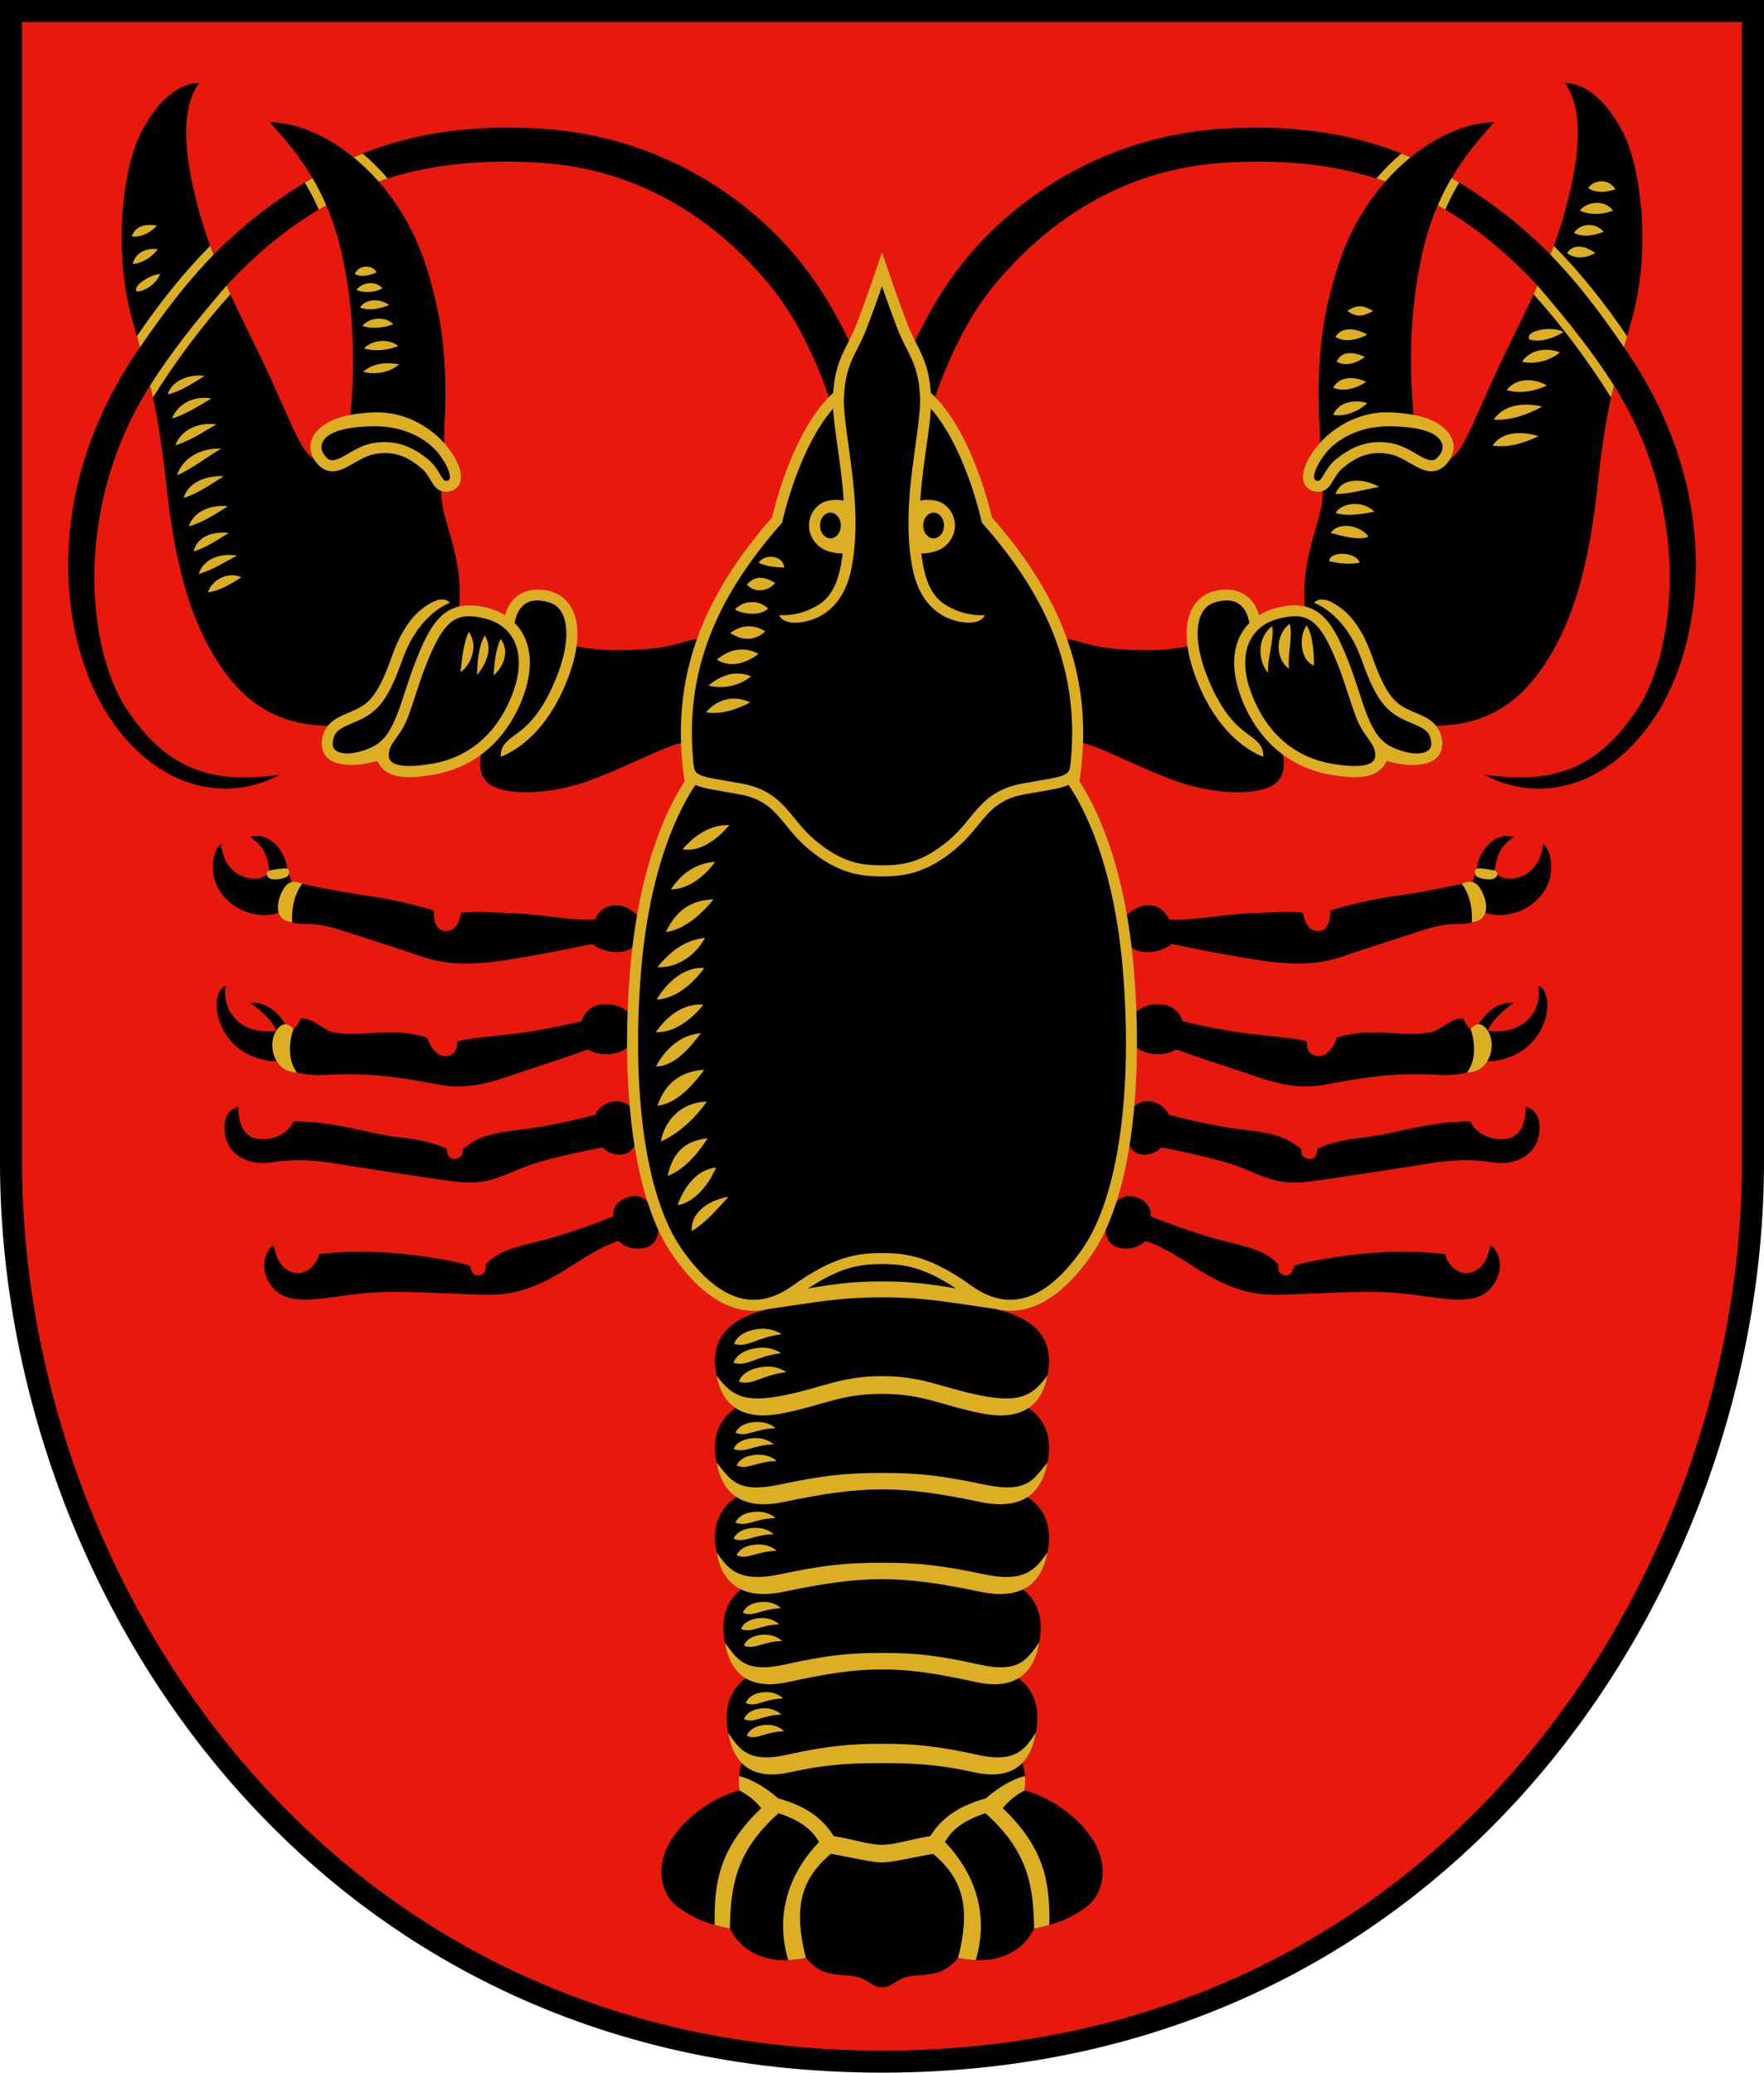 <?xml version="1.0" encoding="UTF-8" standalone="no"?>
<svg
   xmlns:dc="http://purl.org/dc/elements/1.1/"
   xmlns:cc="http://creativecommons.org/ns#"
   xmlns:rdf="http://www.w3.org/1999/02/22-rdf-syntax-ns#"
   xmlns:svg="http://www.w3.org/2000/svg"
   xmlns="http://www.w3.org/2000/svg"
   xmlns:sodipodi="http://sodipodi.sourceforge.net/DTD/sodipodi-0.dtd"
   xmlns:inkscape="http://www.inkscape.org/namespaces/inkscape"
   width="400"
   height="470"
   viewBox="0 0 105.833 124.354"
   version="1.1"
   id="svg847"
   sodipodi:docname="Auce.svg"
   inkscape:version="1.0.2 (e86c870879, 2021-01-15, custom)">
  <defs
     id="defs841" />
  <sodipodi:namedview
     id="base"
     pagecolor="#ffffff"
     bordercolor="#666666"
     borderopacity="1.0"
     inkscape:pageopacity="0.0"
     inkscape:pageshadow="2"
     inkscape:zoom="0.98994949"
     inkscape:cx="245.80556"
     inkscape:cy="200.02366"
     inkscape:document-units="px"
     inkscape:current-layer="layer1"
     inkscape:document-rotation="0"
     showgrid="false"
     inkscape:snap-smooth-nodes="true"
     inkscape:showpageshadow="false"
     borderlayer="true"
     units="px"
     inkscape:window-width="1920"
     inkscape:window-height="1017"
     inkscape:window-x="-8"
     inkscape:window-y="-4"
     inkscape:window-maximized="1"
     inkscape:snap-global="true"
     showguides="false"
     inkscape:object-paths="false" />
  <g
     inkscape:label="Layer 1"
     inkscape:groupmode="layer"
     id="layer1"
     transform="translate(-38.895,-43.023)">
    <path
       style="font-variation-settings:normal;vector-effect:none;fill:#e6190c;fill-opacity:1;stroke:#000000;stroke-width:1.323;stroke-linecap:butt;stroke-linejoin:miter;stroke-miterlimit:4;stroke-dasharray:none;stroke-dashoffset:0;stroke-opacity:1;stop-color:#000000"
       d="m 39.556,43.685 v 69.065 c 0,25.165 18.259,53.966 52.255,53.966 33.996,0 52.255,-28.801 52.255,-53.966 V 43.685 Z"
       id="path844"
       sodipodi:nodetypes="cszscc" />
    <path
       style="font-variation-settings:normal;opacity:1;vector-effect:none;fill:#000000;fill-opacity:1;stroke:none;stroke-width:0.265;stroke-linecap:butt;stroke-linejoin:miter;stroke-miterlimit:4;stroke-dasharray:none;stroke-dashoffset:0;stroke-opacity:1;stop-color:#000000;stop-opacity:1"
       d="m 59.049,86.551 c -0.462,0.459 -0.9,1.321 -0.012,1.823 0.889,0.502 1.881,0.037 2.88,-0.565 -0.354,1.63 1.238,1.676 3.047,1.347 0.948,-0.172 2.051,-0.676 2.945,-1.406 -0.11,0.369 -0.541,1.585 0.31,2.287 0.852,0.702 3.63,0.772 6.364,-0.301 2.734,-1.073 4.234,-1.998 5.512,-2.205 -0.301,-3.408 1.037,-6.139 1.037,-6.139 -0.872,-0.145 -1.451,0.417 -3.417,0.568 -1.966,0.152 -3.178,0.078 -4.579,-0.222 0.212,-1.605 -0.279,-2.713 -1.441,-2.953 -1.714,-0.355 -2.197,0.913 -2.289,1.78 -0.385,-0.376 -0.795,-0.619 -1.397,-0.765 -0.638,-0.154 -1.153,-0.171 -1.59,-0.048 0.123,-1.359 0.076,-2.385 -0.371,-4.098 -0.447,-1.713 -0.738,-2.151 -0.664,-3.525 0.365,0.165 0.784,-0.049 0.826,-0.407 0.043,-0.358 -0.182,-0.952 -0.699,-1.631 0.063,-2.728 0.528,-6.461 -1.168,-11.435 -1.696,-4.974 -5.848,-8.209 -9.255,-8.31 1.335,1.557 3.418,3.721 4.351,8.06 0.933,4.338 0.61,8.132 0.455,9.84 -1.776,0.405 -2.519,1.396 -1.749,2.346 -0.991,0.297 -1.74,-2.185 -3.34,-5.573 -1.6,-3.388 -3.115,-5.994 -4.112,-9.859 -0.997,-3.865 -0.709,-5.953 0.142,-7.158 -0.999,0 -2.305,0.74 -3.44,2.89 -1.135,2.15 -1.71,7.033 -0.629,11.074 1.09,4.075 1.533,4.887 2.131,10.35 0.599,5.463 1.79,9.006 3.91,11.576 2.12,2.57 4.813,2.724 6.239,2.659 z"
       id="path1607"
       sodipodi:nodetypes="czcsczzcczcsczczccczczcczzczszzc" />
    <path
       id="path1641"
       style="color:#000000;font-style:normal;font-variant:normal;font-weight:normal;font-stretch:normal;font-size:medium;line-height:normal;font-family:sans-serif;font-variant-ligatures:normal;font-variant-position:normal;font-variant-caps:normal;font-variant-numeric:normal;font-variant-alternates:normal;font-variant-east-asian:normal;font-feature-settings:normal;font-variation-settings:normal;text-indent:0;text-align:start;text-decoration:none;text-decoration-line:none;text-decoration-style:solid;text-decoration-color:#000000;letter-spacing:normal;word-spacing:normal;text-transform:none;writing-mode:lr-tb;direction:ltr;text-orientation:mixed;dominant-baseline:auto;baseline-shift:baseline;text-anchor:start;white-space:normal;shape-padding:0;shape-margin:0;inline-size:0;clip-rule:nonzero;display:inline;overflow:visible;visibility:visible;opacity:1;isolation:auto;mix-blend-mode:normal;color-interpolation:sRGB;color-interpolation-filters:linearRGB;solid-color:#000000;solid-opacity:1;vector-effect:none;fill:#dcae23;fill-opacity:1;fill-rule:nonzero;stroke:none;stroke-width:1;stroke-linecap:butt;stroke-linejoin:miter;stroke-miterlimit:4;stroke-dasharray:none;stroke-dashoffset:0;stroke-opacity:1;color-rendering:auto;image-rendering:auto;shape-rendering:auto;text-rendering:auto;enable-background:accumulate;stop-color:#000000;stop-opacity:1"
       d="m 61.298,67.765 c -1.989,0.094 -2.854,0.555 -3.358,1.09 -0.252,0.267 -0.412,0.594 -0.424,0.942 -0.012,0.347 0.124,0.694 0.375,1.004 0.256,0.316 0.585,0.489 0.91,0.5 0.325,0.011 0.616,-0.11 0.893,-0.252 0.555,-0.284 1.1,-0.677 1.672,-0.783 1.235,-0.23 2.051,0.219 2.783,0.822 0.327,0.269 0.48,0.578 0.662,0.873 0.091,0.147 0.189,0.299 0.356,0.418 0.166,0.119 0.402,0.175 0.635,0.141 0.236,-0.035 0.46,-0.155 0.594,-0.348 0.134,-0.193 0.171,-0.43 0.149,-0.668 -0.044,-0.476 -0.305,-1.009 -0.766,-1.613 -0.836,-1.098 -2.491,-2.219 -4.479,-2.125 z m 3.954,2.525 c 0.415,0.545 0.609,1.013 0.633,1.275 0.012,0.131 -0.014,0.198 -0.035,0.229 -0.021,0.031 -0.045,0.055 -0.145,0.07 -0.103,0.015 -0.114,0.004 -0.152,-0.024 -0.038,-0.027 -0.102,-0.103 -0.179,-0.228 -0.155,-0.251 -0.364,-0.672 -0.805,-1.035 -0.803,-0.662 -1.875,-1.232 -3.324,-0.963 -0.771,0.143 -1.376,0.603 -1.852,0.845 -0.238,0.121 -0.434,0.182 -0.571,0.178 -0.137,-0.005 -0.248,-0.043 -0.418,-0.254 -0.175,-0.216 -0.232,-0.401 -0.226,-0.566 0.006,-0.165 0.074,-0.33 0.242,-0.508 0.335,-0.355 1.178,-0.701 2.963,-0.711 1.785,-0.009 3.173,0.777 3.869,1.691 z m -2.717,19.242 c 0.689,0.207 1.564,0.115 2.488,-0.053 1.901,-0.346 4.005,-1.58 5.158,-4.398 0.579,-1.415 0.646,-2.67 0.258,-3.658 -0.154,-0.392 -0.382,-0.734 -0.669,-1.024 0.061,-0.342 0.19,-0.709 0.419,-0.96 0.274,-0.301 0.667,-0.492 1.441,-0.332 0.693,0.143 1.067,0.579 1.201,1.373 0.135,0.794 -0.038,1.937 -0.59,3.281 -1.089,2.656 -2.231,3.154 -2.739,3.575 -0.508,0.421 -0.562,0.707 -0.564,1.095 1.03,-0.412 2.736,-1.548 3.915,-4.42 0.582,-1.419 0.798,-2.658 0.631,-3.641 -0.167,-0.982 -0.783,-1.717 -1.721,-1.91 -0.235,-0.049 -0.455,-0.068 -0.66,-0.064 -0.614,0.015 -1.09,0.251 -1.405,0.597 -0.257,0.283 -0.412,0.616 -0.505,0.942 -0.327,-0.204 -0.697,-0.36 -1.104,-0.458 -1.082,-0.261 -1.941,-0.144 -2.601,0.405 -0.66,0.548 -1.108,1.446 -1.61,2.701 -0.506,1.264 -0.811,2.441 -1.18,3.365 -0.368,0.925 -0.778,1.566 -1.48,1.897 -0.76,0.358 -1.441,0.441 -1.852,0.346 -0.205,-0.048 -0.337,-0.131 -0.412,-0.228 -0.076,-0.098 -0.115,-0.221 -0.09,-0.422 0.056,-0.457 0.213,-0.629 0.51,-0.814 0.297,-0.186 0.751,-0.333 1.259,-0.588 0.521,-0.261 0.953,-0.623 1.329,-1.182 0.376,-0.559 0.705,-1.309 1.091,-2.397 0.74,-2.084 2.049,-3.075 2.842,-3.372 -0.331,-0.334 -0.806,-0.198 -1.224,0.054 -0.418,0.253 -1.452,0.877 -2.24,3.097 -0.378,1.065 -0.696,1.77 -1.018,2.248 -0.322,0.479 -0.635,0.738 -1.076,0.959 -0.453,0.227 -0.908,0.367 -1.313,0.619 -0.404,0.253 -0.742,0.67 -0.819,1.295 -0.042,0.339 0.036,0.663 0.225,0.906 0.189,0.243 0.47,0.395 0.785,0.469 0.63,0.147 1.352,0.112 2.309,-0.156 0.278,0.552 0.665,0.75 1.01,0.853 z m 0.777,-3.34 c 0.393,-0.985 0.693,-2.148 1.18,-3.365 0.49,-1.226 0.928,-2.029 1.42,-2.438 0.246,-0.204 0.507,-0.329 0.83,-0.375 0.081,-0.011 0.165,-0.018 0.254,-0.02 0.266,-0.004 0.573,0.037 0.938,0.125 0.943,0.228 1.582,0.759 1.89,1.545 0.308,0.786 0.28,1.861 -0.254,3.166 -1.073,2.623 -2.946,3.686 -4.664,3.998 -0.885,0.161 -1.71,0.212 -2.181,0.07 -0.236,-0.071 -0.37,-0.17 -0.448,-0.309 -0.078,-0.139 -0.123,-0.489 0.139,-0.918 0.262,-0.429 0.627,-0.804 0.896,-1.48 z"
       sodipodi:nodetypes="zssssssssssssszssssssssssssszsssscssssczcsssscssssssssssssczsssssssscssssssssssszsss" />
    <path
       style="font-variation-settings:normal;opacity:1;vector-effect:none;fill:#000000;fill-opacity:1;stroke:none;stroke-width:0.265;stroke-linecap:butt;stroke-linejoin:miter;stroke-miterlimit:4;stroke-dasharray:none;stroke-dashoffset:0;stroke-opacity:1;stop-color:#000000;stop-opacity:1"
       d="m 124.574,86.551 c 0.462,0.459 0.9,1.321 0.012,1.823 -0.889,0.502 -1.881,0.037 -2.88,-0.565 0.354,1.63 -1.238,1.676 -3.047,1.347 -0.948,-0.172 -2.051,-0.676 -2.945,-1.406 0.11,0.369 0.541,1.585 -0.311,2.287 -0.852,0.702 -3.63,0.772 -6.364,-0.301 -2.734,-1.073 -4.234,-1.998 -5.512,-2.205 0.301,-3.408 -1.037,-6.139 -1.037,-6.139 0.872,-0.145 1.451,0.417 3.417,0.568 1.966,0.152 3.178,0.078 4.579,-0.222 -0.212,-1.605 0.279,-2.713 1.441,-2.953 1.714,-0.355 2.197,0.913 2.289,1.78 0.385,-0.376 0.795,-0.619 1.397,-0.765 0.638,-0.154 1.153,-0.171 1.59,-0.048 -0.123,-1.359 -0.076,-2.385 0.371,-4.098 0.447,-1.713 0.738,-2.151 0.664,-3.525 -0.365,0.165 -0.784,-0.049 -0.826,-0.407 -0.043,-0.358 0.182,-0.952 0.699,-1.631 -0.063,-2.728 -0.528,-6.461 1.168,-11.435 1.696,-4.974 5.848,-8.209 9.255,-8.31 -1.335,1.557 -3.418,3.721 -4.351,8.06 -0.933,4.338 -0.61,8.132 -0.455,9.84 1.776,0.405 2.519,1.396 1.749,2.346 0.992,0.297 1.74,-2.185 3.34,-5.573 1.6,-3.388 3.115,-5.994 4.112,-9.859 0.997,-3.865 0.709,-5.953 -0.142,-7.158 0.999,0 2.305,0.74 3.44,2.89 1.135,2.15 1.71,7.033 0.629,11.074 -1.09,4.075 -1.533,4.887 -2.131,10.35 -0.599,5.463 -1.79,9.006 -3.91,11.576 -2.12,2.57 -4.813,2.724 -6.239,2.659 z"
       id="path1656"
       sodipodi:nodetypes="czcsczzcczcsczczccczczcczzczszzc" />
    <path
       id="path1658"
       style="color:#000000;font-style:normal;font-variant:normal;font-weight:normal;font-stretch:normal;font-size:medium;line-height:normal;font-family:sans-serif;font-variant-ligatures:normal;font-variant-position:normal;font-variant-caps:normal;font-variant-numeric:normal;font-variant-alternates:normal;font-variant-east-asian:normal;font-feature-settings:normal;font-variation-settings:normal;text-indent:0;text-align:start;text-decoration:none;text-decoration-line:none;text-decoration-style:solid;text-decoration-color:#000000;letter-spacing:normal;word-spacing:normal;text-transform:none;writing-mode:lr-tb;direction:ltr;text-orientation:mixed;dominant-baseline:auto;baseline-shift:baseline;text-anchor:start;white-space:normal;shape-padding:0;shape-margin:0;inline-size:0;clip-rule:nonzero;display:inline;overflow:visible;visibility:visible;opacity:1;isolation:auto;mix-blend-mode:normal;color-interpolation:sRGB;color-interpolation-filters:linearRGB;solid-color:#000000;solid-opacity:1;vector-effect:none;fill:#dcae23;fill-opacity:1;fill-rule:nonzero;stroke:none;stroke-width:1;stroke-linecap:butt;stroke-linejoin:miter;stroke-miterlimit:4;stroke-dasharray:none;stroke-dashoffset:0;stroke-opacity:1;color-rendering:auto;image-rendering:auto;shape-rendering:auto;text-rendering:auto;enable-background:accumulate;stop-color:#000000;stop-opacity:1"
       d="m 122.325,67.765 c 1.989,0.094 2.854,0.555 3.358,1.09 0.252,0.267 0.412,0.594 0.424,0.942 0.012,0.347 -0.124,0.694 -0.375,1.004 -0.256,0.316 -0.585,0.489 -0.91,0.5 -0.325,0.011 -0.616,-0.11 -0.893,-0.252 -0.555,-0.284 -1.1,-0.677 -1.672,-0.783 -1.235,-0.23 -2.051,0.219 -2.783,0.822 -0.327,0.269 -0.48,0.578 -0.662,0.873 -0.091,0.147 -0.189,0.299 -0.356,0.418 -0.166,0.119 -0.402,0.175 -0.635,0.141 -0.236,-0.035 -0.46,-0.155 -0.594,-0.348 -0.134,-0.193 -0.171,-0.43 -0.149,-0.668 0.044,-0.476 0.305,-1.009 0.766,-1.613 0.836,-1.098 2.491,-2.219 4.479,-2.125 z M 118.371,70.291 c -0.415,0.545 -0.609,1.013 -0.633,1.275 -0.012,0.131 0.014,0.198 0.035,0.229 0.021,0.031 0.045,0.055 0.145,0.07 0.103,0.015 0.114,0.004 0.152,-0.024 0.038,-0.027 0.102,-0.103 0.179,-0.228 0.155,-0.251 0.364,-0.672 0.805,-1.035 0.803,-0.662 1.875,-1.232 3.324,-0.963 0.771,0.143 1.376,0.603 1.852,0.845 0.238,0.121 0.434,0.182 0.571,0.178 0.137,-0.005 0.248,-0.043 0.418,-0.254 0.175,-0.216 0.232,-0.401 0.226,-0.566 -0.006,-0.165 -0.074,-0.33 -0.242,-0.508 -0.335,-0.355 -1.178,-0.701 -2.963,-0.711 -1.785,-0.009 -3.173,0.777 -3.869,1.691 z m 2.717,19.242 c -0.689,0.207 -1.564,0.115 -2.488,-0.053 -1.901,-0.346 -4.005,-1.58 -5.158,-4.398 -0.579,-1.415 -0.646,-2.67 -0.258,-3.658 0.154,-0.392 0.382,-0.734 0.669,-1.024 -0.061,-0.342 -0.19,-0.709 -0.419,-0.96 -0.274,-0.301 -0.667,-0.492 -1.441,-0.332 -0.693,0.143 -1.067,0.579 -1.201,1.373 -0.135,0.794 0.038,1.937 0.59,3.281 1.089,2.656 2.231,3.154 2.739,3.575 0.508,0.421 0.562,0.707 0.564,1.095 -1.03,-0.412 -2.736,-1.548 -3.915,-4.42 -0.582,-1.419 -0.798,-2.658 -0.631,-3.641 0.167,-0.982 0.783,-1.717 1.721,-1.91 0.235,-0.049 0.455,-0.068 0.66,-0.064 0.614,0.015 1.09,0.251 1.405,0.597 0.257,0.283 0.412,0.616 0.505,0.942 0.327,-0.204 0.697,-0.36 1.104,-0.458 1.082,-0.261 1.941,-0.144 2.601,0.405 0.66,0.548 1.108,1.446 1.61,2.701 0.506,1.264 0.811,2.441 1.18,3.365 0.368,0.925 0.778,1.566 1.48,1.897 0.76,0.358 1.441,0.441 1.852,0.346 0.205,-0.048 0.337,-0.131 0.412,-0.228 0.076,-0.098 0.115,-0.221 0.09,-0.422 -0.056,-0.457 -0.213,-0.629 -0.51,-0.814 -0.297,-0.186 -0.751,-0.333 -1.259,-0.588 -0.521,-0.261 -0.953,-0.623 -1.329,-1.182 -0.376,-0.559 -0.705,-1.309 -1.091,-2.397 -0.74,-2.084 -2.049,-3.075 -2.842,-3.372 0.331,-0.334 0.806,-0.198 1.224,0.054 0.418,0.253 1.452,0.877 2.24,3.097 0.378,1.065 0.696,1.77 1.018,2.248 0.322,0.479 0.635,0.738 1.076,0.959 0.453,0.227 0.908,0.367 1.313,0.619 0.404,0.253 0.742,0.67 0.819,1.295 0.042,0.339 -0.036,0.663 -0.225,0.906 -0.189,0.243 -0.47,0.395 -0.785,0.469 -0.63,0.147 -1.352,0.112 -2.309,-0.156 -0.278,0.552 -0.665,0.75 -1.01,0.853 z m -0.777,-3.34 c -0.393,-0.985 -0.693,-2.148 -1.18,-3.365 -0.49,-1.226 -0.928,-2.029 -1.42,-2.438 -0.246,-0.204 -0.507,-0.329 -0.83,-0.375 -0.081,-0.011 -0.165,-0.018 -0.254,-0.02 -0.266,-0.004 -0.573,0.037 -0.938,0.125 -0.943,0.228 -1.582,0.759 -1.89,1.545 -0.308,0.786 -0.28,1.861 0.254,3.166 1.073,2.623 2.946,3.686 4.664,3.998 0.885,0.161 1.71,0.212 2.181,0.07 0.236,-0.071 0.37,-0.17 0.448,-0.309 0.078,-0.139 0.123,-0.489 -0.139,-0.918 -0.262,-0.429 -0.627,-0.804 -0.896,-1.48 z"
       sodipodi:nodetypes="zssssssssssssszssssssssssssszsssscssssczcsssscssssssssssssczsssssssscssssssssssszsss" />
    <path
       style="color:#000000;font-style:normal;font-variant:normal;font-weight:normal;font-stretch:normal;font-size:medium;line-height:normal;font-family:sans-serif;font-variant-ligatures:normal;font-variant-position:normal;font-variant-caps:normal;font-variant-numeric:normal;font-variant-alternates:normal;font-variant-east-asian:normal;font-feature-settings:normal;font-variation-settings:normal;text-indent:0;text-align:start;text-decoration:none;text-decoration-line:none;text-decoration-style:solid;text-decoration-color:#000000;letter-spacing:normal;word-spacing:normal;text-transform:none;writing-mode:lr-tb;direction:ltr;text-orientation:mixed;dominant-baseline:auto;baseline-shift:baseline;text-anchor:start;white-space:normal;shape-padding:0;shape-margin:0;inline-size:0;clip-rule:nonzero;display:inline;overflow:visible;visibility:visible;opacity:1;isolation:auto;mix-blend-mode:normal;color-interpolation:sRGB;color-interpolation-filters:linearRGB;solid-color:#000000;solid-opacity:1;vector-effect:none;fill:#dcae23;fill-opacity:1;fill-rule:nonzero;stroke:none;stroke-linecap:butt;stroke-linejoin:miter;stroke-miterlimit:4;stroke-dasharray:none;stroke-dashoffset:0;stroke-opacity:1;color-rendering:auto;image-rendering:auto;shape-rendering:auto;text-rendering:auto;enable-background:accumulate;stop-color:#000000;stop-opacity:1"
       d="m 46.806,57.212 c 0.574,0.07 1.156,-0.263 1.504,-0.651 -0.62,-0.128 -1.303,-0.005 -1.504,0.651 z m 0.05,1.654 c 0.598,-0.05 1.183,-0.436 1.504,-0.902 -0.686,-0.07 -1.341,0.202 -1.504,0.902 z m 14.633,0.501 c -0.191,-0.449 -1.078,-0.508 -1.303,0.1 0.429,0.223 0.943,0.05 1.303,-0.1 z m -14.382,1.153 c 0.611,-0.052 1.179,-0.533 1.403,-1.053 -0.46,-0.02 -1.706,0.675 -1.403,1.053 z m 13.18,-0.102 c 0.489,0.231 1.187,0.122 1.554,-0.1 -0.456,-0.508 -1.278,-0.324 -1.554,0.1 z m 1.955,0.902 c -0.501,-0.366 -1.356,-0.428 -1.755,0.15 0.565,0.224 1.251,0.072 1.755,-0.15 z m -1.604,1.254 c 0.587,0.214 1.374,0.103 1.854,-0.102 -0.548,-0.534 -1.483,-0.362 -1.854,0.102 z m 2.154,1.201 c -0.633,-0.486 -1.622,-0.33 -2.054,0.15 0.657,0.209 1.523,0.097 2.054,-0.15 z m -2.104,1.554 c 0.705,0.209 1.633,0.034 2.155,-0.45 -0.776,-0.133 -1.555,-0.087 -2.155,0.45 z m -11.727,1.354 c 0.795,-0.176 1.575,-0.715 2.206,-1.103 -0.785,-0.141 -1.982,0.24 -2.206,1.103 z m 2.606,0.251 c -0.975,-0.194 -1.988,0.278 -2.355,1.202 0.838,-0.256 1.61,-0.762 2.355,-1.202 z m 0.301,1.554 c -1.002,-0.15 -2.088,0.278 -2.456,1.252 0.879,-0.256 1.686,-0.807 2.456,-1.252 z m 0.3,1.453 c -1.131,-0.059 -2.301,0.495 -2.655,1.604 0.941,-0.416 1.791,-1.109 2.655,-1.604 z m -2.255,2.956 c 0.863,-0.263 1.686,-0.854 2.406,-1.303 -0.957,-0.044 -2.115,0.305 -2.406,1.303 z m 2.656,0.502 c -0.949,-0.116 -2.025,0.254 -2.354,1.202 0.847,-0.223 1.64,-0.762 2.354,-1.202 z m 0.05,1.604 c -0.874,-0.12 -1.898,0.173 -2.104,1.102 0.759,-0.214 1.48,-0.736 2.104,-1.102 z m 0.501,1.353 c -0.939,-0.154 -1.997,0.149 -2.305,1.103 0.818,-0.219 1.604,-0.74 2.305,-1.103 z m -1.754,2.205 c 0.728,-0.091 1.433,-0.531 2.005,-0.902 -0.7,-0.354 -1.732,0.083 -2.005,0.902 z m 15.654,2.374 c -0.346,0.736 -0.405,1.67 -0.496,2.409 0.678,-0.441 1.068,-1.636 0.496,-2.409 z m 0.497,2.587 c 0.549,-0.656 0.961,-1.605 0.46,-2.375 -0.39,0.699 -0.446,1.634 -0.46,2.375 z m 1.417,-2.162 c -0.331,0.668 -0.371,1.509 -0.426,2.197 0.621,-0.57 0.97,-1.491 0.426,-2.197 z"
       id="path1671"
       sodipodi:nodetypes="ccccccccccccccccccccccccccccccccccccccccccccccccccccccccccccccc" />
    <path
       style="color:#000000;font-style:normal;font-variant:normal;font-weight:normal;font-stretch:normal;font-size:medium;line-height:normal;font-family:sans-serif;font-variant-ligatures:normal;font-variant-position:normal;font-variant-caps:normal;font-variant-numeric:normal;font-variant-alternates:normal;font-variant-east-asian:normal;font-feature-settings:normal;font-variation-settings:normal;text-indent:0;text-align:start;text-decoration:none;text-decoration-line:none;text-decoration-style:solid;text-decoration-color:#000000;letter-spacing:normal;word-spacing:normal;text-transform:none;writing-mode:lr-tb;direction:ltr;text-orientation:mixed;dominant-baseline:auto;baseline-shift:baseline;text-anchor:start;white-space:normal;shape-padding:0;shape-margin:0;inline-size:0;clip-rule:nonzero;display:inline;overflow:visible;visibility:visible;opacity:1;isolation:auto;mix-blend-mode:normal;color-interpolation:sRGB;color-interpolation-filters:linearRGB;solid-color:#000000;solid-opacity:1;vector-effect:none;fill:#dcae23;fill-opacity:1;fill-rule:nonzero;stroke:none;stroke-linecap:butt;stroke-linejoin:miter;stroke-miterlimit:4;stroke-dasharray:none;stroke-dashoffset:0;stroke-opacity:1;color-rendering:auto;image-rendering:auto;shape-rendering:auto;text-rendering:auto;enable-background:accumulate;stop-color:#000000;stop-opacity:1"
       d="m 135.812,54.381 c -0.396,-0.699 -1.353,-0.556 -1.63,-0.07 0.503,0.336 1.149,0.23 1.63,0.07 z m -0.142,1.276 c -0.529,-0.708 -1.604,-0.527 -1.984,0 0.606,0.307 1.486,0.221 1.984,0 z m -0.567,1.275 c -0.505,-0.64 -1.495,-0.459 -1.771,0.071 0.569,0.295 1.265,0.122 1.771,-0.071 z m -0.495,1.276 c -0.538,-0.401 -1.274,-0.625 -1.701,0 0.507,0.404 1.225,0.271 1.701,0 z m -13.324,3.472 c -0.598,-0.343 -0.97,-0.393 -1.559,0 0.611,0.411 0.909,0.331 1.559,0 z m 11.41,1.275 c -0.473,-0.388 -2.327,-0.162 -2.056,0.426 0.7,0.237 1.506,-0.109 2.056,-0.426 z m -13.678,0.284 c 0.596,0.376 1.39,0.144 1.913,-0.143 -0.615,-0.344 -1.5,-0.541 -1.913,0.143 z m 13.465,0.922 c -0.8,-0.305 -1.781,-0.171 -2.269,0.566 0.77,0.175 1.704,-0.06 2.269,-0.566 z m -11.693,0.282 c -0.6,-0.293 -1.395,-0.422 -1.701,0.284 0.574,0.317 1.264,0.046 1.701,-0.284 z m -1.914,1.844 c 0.666,0.274 1.463,0.012 1.984,-0.355 -0.688,-0.333 -1.581,-0.359 -1.984,0.355 z m 12.828,-0.142 c -0.776,-0.437 -1.848,-0.474 -2.41,0.282 0.784,0.243 1.718,0.065 2.41,-0.282 z m -10.772,1.062 c -0.788,-0.237 -1.702,-0.075 -2.055,0.708 0.744,0.136 1.551,-0.234 2.055,-0.708 z m 10.488,0.213 c -1.016,-0.253 -2.293,-0.154 -2.905,0.779 0.994,0.078 2.074,-0.32 2.905,-0.779 z m -0.212,1.771 c -0.927,-0.29 -2.179,-0.323 -2.764,0.566 0.927,0.163 1.975,-0.183 2.764,-0.566 z m -12.189,3.473 c 0.891,-0.001 1.845,-0.301 2.622,-0.425 -0.827,-0.485 -2.234,-0.655 -2.622,0.425 z m 2.339,1.063 c -0.674,-0.688 -1.917,-0.583 -2.34,0.07 0.755,0.236 1.653,0.05 2.34,-0.07 z m -2.622,1.275 c 0.695,0.179 1.712,0.478 2.268,0.213 -0.568,-0.737 -1.855,-0.878 -2.268,-0.213 z m -0.088,1.698 c 0.837,0.183 1.331,0.166 1.832,0.081 -0.31,-0.739 -1.876,-0.654 -1.832,-0.081 z m -2.416,6.45 c -0.092,-0.932 0.233,-1.803 0.05,-2.706 -0.895,0.657 -0.885,2.113 -0.05,2.706 z m -1.002,-2.555 c -0.933,0.663 -0.873,2.085 -0.251,2.806 -0.055,-0.984 0.365,-1.845 0.251,-2.806 z m 2.505,2.354 c -0.006,-0.806 -0.082,-1.848 -0.45,-2.405 -0.525,0.769 -0.314,2.175 0.45,2.405 z"
       id="path1690"
       sodipodi:nodetypes="cccccccccccccscccccsccccccccscccccscccccccccccccccccscccccccccc" />
    <path
       style="color:#000000;font-style:normal;font-variant:normal;font-weight:normal;font-stretch:normal;font-size:medium;line-height:normal;font-family:sans-serif;font-variant-ligatures:normal;font-variant-position:normal;font-variant-caps:normal;font-variant-numeric:normal;font-variant-alternates:normal;font-variant-east-asian:normal;font-feature-settings:normal;font-variation-settings:normal;text-indent:0;text-align:start;text-decoration:none;text-decoration-line:none;text-decoration-style:solid;text-decoration-color:#000000;letter-spacing:normal;word-spacing:normal;text-transform:none;writing-mode:lr-tb;direction:ltr;text-orientation:mixed;dominant-baseline:auto;baseline-shift:baseline;text-anchor:start;white-space:normal;shape-padding:0;shape-margin:0;inline-size:0;clip-rule:nonzero;display:inline;overflow:visible;visibility:visible;opacity:1;isolation:auto;mix-blend-mode:normal;color-interpolation:sRGB;color-interpolation-filters:linearRGB;solid-color:#000000;solid-opacity:1;vector-effect:none;fill:#000000;fill-opacity:1;fill-rule:nonzero;stroke:none;stroke-linecap:butt;stroke-linejoin:miter;stroke-miterlimit:4;stroke-dasharray:none;stroke-dashoffset:0;stroke-opacity:1;color-rendering:auto;image-rendering:auto;shape-rendering:auto;text-rendering:auto;enable-background:accumulate;stop-color:#000000;stop-opacity:1"
       d="m 46.479,85.551 c -2.395,-3.638 -3.297,-12.414 1.755,-19.922 2.52,-3.746 5.228,-6.995 8.717,-9.354 3.489,-2.359 7.719,-3.884 14.266,-3.495 6.436,0.382 10.942,3.827 13.832,7.315 2.89,3.488 4.059,8.375 4.059,8.375 l 2.347,-0.924 c 0,0 -1.531,-5.183 -4.705,-9.014 -3.174,-3.831 -8.459,-7.379 -15.477,-7.795 -6.907,-0.41 -11.384,1.368 -15.255,3.984 -3.871,2.617 -6.316,5.557 -8.986,9.525 -5.763,8.565 -4.495,17.379 -1.611,21.76 2.782,4.228 6.884,5.292 10.274,3.495 -3.929,0.543 -6.71,-0.147 -9.213,-3.951 z"
       id="path1696"
       sodipodi:nodetypes="sssssccssssscs" />
    <path
       id="path1715"
       style="color:#000000;font-style:normal;font-variant:normal;font-weight:normal;font-stretch:normal;font-size:medium;line-height:normal;font-family:sans-serif;font-variant-ligatures:normal;font-variant-position:normal;font-variant-caps:normal;font-variant-numeric:normal;font-variant-alternates:normal;font-variant-east-asian:normal;font-feature-settings:normal;font-variation-settings:normal;text-indent:0;text-align:start;text-decoration:none;text-decoration-line:none;text-decoration-style:solid;text-decoration-color:#000000;letter-spacing:normal;word-spacing:normal;text-transform:none;writing-mode:lr-tb;direction:ltr;text-orientation:mixed;dominant-baseline:auto;baseline-shift:baseline;text-anchor:start;white-space:normal;shape-padding:0;shape-margin:0;inline-size:0;clip-rule:nonzero;display:inline;overflow:visible;visibility:visible;opacity:1;isolation:auto;mix-blend-mode:normal;color-interpolation:sRGB;color-interpolation-filters:linearRGB;solid-color:#000000;solid-opacity:1;vector-effect:none;fill:#dcae23;fill-opacity:1;fill-rule:nonzero;stroke:none;stroke-width:1;stroke-linecap:butt;stroke-linejoin:miter;stroke-miterlimit:4;stroke-dasharray:none;stroke-dashoffset:0;stroke-opacity:1;color-rendering:auto;image-rendering:auto;shape-rendering:auto;text-rendering:auto;enable-background:accumulate;stop-color:#000000;stop-opacity:1"
       d="m 60.649,52.234 c -0.184,0.073 -0.362,0.153 -0.542,0.23 0.523,0.426 1.027,0.91 1.501,1.447 0.178,-0.062 0.359,-0.123 0.542,-0.181 -0.46,-0.54 -0.962,-1.041 -1.501,-1.496 z m -3.006,1.474 c -0.154,0.09 -0.31,0.177 -0.462,0.27 0.315,0.521 0.597,1.06 0.838,1.622 0.149,-0.089 0.299,-0.175 0.451,-0.261 -0.258,-0.598 -0.537,-1.139 -0.826,-1.63 z m -6.138,4.064 c -1.638,1.651 -3.089,3.492 -4.397,5.423 0.067,0.243 0.121,0.443 0.184,0.67 1.434,-2.105 2.821,-3.926 4.415,-5.557 -0.068,-0.178 -0.137,-0.355 -0.203,-0.537 z m 0.977,2.388 c -1.776,2.06 -3.316,3.99 -4.581,5.986 0.059,0.241 0.117,0.482 0.171,0.724 1.374,-2.201 3.048,-4.431 4.647,-6.187 -0.08,-0.174 -0.159,-0.348 -0.237,-0.523 z"
       sodipodi:nodetypes="cccccccccccccccccccc" />
    <path
       style="color:#000000;font-style:normal;font-variant:normal;font-weight:normal;font-stretch:normal;font-size:medium;line-height:normal;font-family:sans-serif;font-variant-ligatures:normal;font-variant-position:normal;font-variant-caps:normal;font-variant-numeric:normal;font-variant-alternates:normal;font-variant-east-asian:normal;font-feature-settings:normal;font-variation-settings:normal;text-indent:0;text-align:start;text-decoration:none;text-decoration-line:none;text-decoration-style:solid;text-decoration-color:#000000;letter-spacing:normal;word-spacing:normal;text-transform:none;writing-mode:lr-tb;direction:ltr;text-orientation:mixed;dominant-baseline:auto;baseline-shift:baseline;text-anchor:start;white-space:normal;shape-padding:0;shape-margin:0;inline-size:0;clip-rule:nonzero;display:inline;overflow:visible;visibility:visible;opacity:1;isolation:auto;mix-blend-mode:normal;color-interpolation:sRGB;color-interpolation-filters:linearRGB;solid-color:#000000;solid-opacity:1;vector-effect:none;fill:#000000;fill-opacity:1;fill-rule:nonzero;stroke:none;stroke-linecap:butt;stroke-linejoin:miter;stroke-miterlimit:4;stroke-dasharray:none;stroke-dashoffset:0;stroke-opacity:1;color-rendering:auto;image-rendering:auto;shape-rendering:auto;text-rendering:auto;enable-background:accumulate;stop-color:#000000;stop-opacity:1"
       d="m 137.144,85.551 c 2.395,-3.638 3.297,-12.414 -1.755,-19.922 -2.52,-3.746 -5.228,-6.995 -8.717,-9.354 -3.489,-2.359 -7.719,-3.884 -14.266,-3.495 -6.436,0.382 -10.942,3.827 -13.832,7.315 -2.89,3.488 -4.059,8.375 -4.059,8.375 l -2.347,-0.924 c 0,0 1.531,-5.183 4.705,-9.014 3.174,-3.831 8.459,-7.379 15.477,-7.795 6.907,-0.41 11.384,1.368 15.255,3.984 3.871,2.617 6.316,5.557 8.986,9.525 5.763,8.565 4.495,17.379 1.611,21.76 -2.782,4.228 -6.884,5.292 -10.274,3.495 3.929,0.543 6.71,-0.147 9.213,-3.951 z"
       id="path1734"
       sodipodi:nodetypes="sssssccssssscs" />
    <path
       id="path1736"
       style="color:#000000;font-style:normal;font-variant:normal;font-weight:normal;font-stretch:normal;font-size:medium;line-height:normal;font-family:sans-serif;font-variant-ligatures:normal;font-variant-position:normal;font-variant-caps:normal;font-variant-numeric:normal;font-variant-alternates:normal;font-variant-east-asian:normal;font-feature-settings:normal;font-variation-settings:normal;text-indent:0;text-align:start;text-decoration:none;text-decoration-line:none;text-decoration-style:solid;text-decoration-color:#000000;letter-spacing:normal;word-spacing:normal;text-transform:none;writing-mode:lr-tb;direction:ltr;text-orientation:mixed;dominant-baseline:auto;baseline-shift:baseline;text-anchor:start;white-space:normal;shape-padding:0;shape-margin:0;inline-size:0;clip-rule:nonzero;display:inline;overflow:visible;visibility:visible;opacity:1;isolation:auto;mix-blend-mode:normal;color-interpolation:sRGB;color-interpolation-filters:linearRGB;solid-color:#000000;solid-opacity:1;vector-effect:none;fill:#dcae23;fill-opacity:1;fill-rule:nonzero;stroke:none;stroke-width:1;stroke-linecap:butt;stroke-linejoin:miter;stroke-miterlimit:4;stroke-dasharray:none;stroke-dashoffset:0;stroke-opacity:1;color-rendering:auto;image-rendering:auto;shape-rendering:auto;text-rendering:auto;enable-background:accumulate;stop-color:#000000;stop-opacity:1"
       d="m 122.974,52.234 c 0.184,0.073 0.362,0.153 0.542,0.23 -0.523,0.426 -1.027,0.91 -1.501,1.447 -0.178,-0.062 -0.359,-0.123 -0.542,-0.181 0.46,-0.54 0.962,-1.041 1.501,-1.496 z m 3.006,1.474 c 0.154,0.09 0.31,0.177 0.462,0.27 -0.315,0.521 -0.597,1.06 -0.838,1.622 -0.149,-0.089 -0.299,-0.175 -0.451,-0.261 0.258,-0.598 0.537,-1.139 0.826,-1.63 z m 6.138,4.064 c 1.638,1.651 3.089,3.492 4.397,5.423 -0.067,0.243 -0.121,0.443 -0.184,0.67 -1.434,-2.105 -2.821,-3.926 -4.415,-5.557 0.068,-0.178 0.137,-0.355 0.203,-0.537 z m -0.977,2.388 c 1.776,2.06 3.316,3.99 4.581,5.986 -0.059,0.241 -0.117,0.482 -0.171,0.724 -1.374,-2.201 -3.048,-4.431 -4.647,-6.187 0.08,-0.174 0.159,-0.348 0.237,-0.523 z"
       sodipodi:nodetypes="cccccccccccccccccccc" />
    <path
       id="path1771"
       style="font-variation-settings:normal;opacity:1;vector-effect:none;fill:#000000;fill-opacity:1;stroke:none;stroke-width:0.265;stroke-linecap:butt;stroke-linejoin:miter;stroke-miterlimit:4;stroke-dasharray:none;stroke-dashoffset:0;stroke-opacity:1;stop-color:#000000;stop-opacity:1"
       d="m 54.299,93.18 c -0.125,-2.57e-4 -0.253,0.017 -0.381,0.052 0.848,0.646 0.957,0.996 1.147,2.025 0,0 -0.34,0.793 -1.566,0.362 -1.28,-0.45 -1.344,-1.958 -1.344,-1.958 -0.449,0.261 -0.94,1.976 0.252,3.235 1.219,1.289 2.764,1.071 3.255,0.882 l 0.762,0.576 c 0.635,0.248 1.043,-0.126 2.834,0.446 1.792,0.571 2.913,0.933 5.016,1.64 2.103,0.707 4.265,0.317 6.453,-0.065 2.189,-0.382 3.695,-0.722 3.695,-0.722 0.769,0.647 2.223,0.669 2.593,0.01 l 0.28,-1.47 c -0.376,-0.771 -2,-1.459 -2.717,-0.008 -1.333,0.103 -3.117,-0.301 -4.81,-0.367 -1.693,-0.066 -2.493,-0.131 -3.216,-0.023 0,0 -0.126,1.142 -0.934,1.091 -0.809,-0.051 -0.693,-1.23 -0.693,-1.23 0,0 -1.711,-0.562 -3.789,-0.857 -2.078,-0.294 -4.107,-0.744 -4.107,-0.744 l -0.624,-0.041 -0.27,-0.877 c -0.172,-1.117 -0.957,-1.956 -1.836,-1.958 z m -1.843,8.991 c -0.409,0 -0.961,1.207 -0.142,2.693 0.866,1.572 2.622,1.949 3.543,1.807 l 0.852,0.697 c 0.65,0.154 1.094,0.178 1.781,0.14 2.679,-0.149 4.54,0.182 6.676,0.579 2.135,0.397 3.58,-0.291 5.649,-0.961 2.069,-0.67 3.345,-1.137 3.345,-1.137 0.834,0.521 2.288,0.289 2.556,-0.4 l -0.013,-1.699 c -0.47,-0.696 -2.43,-1.099 -2.926,0.406 0,0 -2.165,0.534 -4.054,0.754 -1.889,0.22 -2.725,0.255 -3.412,0.459 0,0 0.138,0.812 -0.652,0.873 -0.791,0.062 -1.138,-1.104 -1.138,-1.104 0,0 -1.166,-0.429 -2.91,-0.3 -1.275,0.094 -2.501,0.146 -3.092,-0.159 -0.591,-0.305 -0.838,-0.661 -1.571,-0.698 -0.116,0.239 -0.255,0.52 -0.45,0.646 l -0.481,-0.274 c 0,0 -0.751,-1.428 -2.13,-1.303 0,0 1.255,0.792 1.58,1.674 0,0 -1.417,0.283 -2.374,-0.638 -0.957,-0.921 -0.638,-2.055 -0.638,-2.055 z m 23.461,6.925 c -0.514,-0.021 -1.037,0.267 -1.324,0.81 0,0 -2.459,0.682 -4.638,0.918 -2.118,0.23 -2.622,0.621 -3.301,1.147 0,0 0.102,0.516 -0.435,0.581 -0.537,0.065 -0.531,-0.616 -0.531,-0.616 0,0 -0.897,-0.475 -2.765,-0.667 -1.868,-0.192 -3.79,-0.962 -6.418,-0.968 -0.171,0.498 -0.991,1.225 -2.202,1.039 -1.211,-0.186 -1.106,-1.911 -1.106,-1.911 0,0 -1.007,0.157 -0.812,1.588 0.196,1.431 1.591,1.924 2.692,1.758 1.1,-0.167 2.131,-0.23 3.797,0.033 1.667,0.263 5.162,0.824 7.369,1.112 2.207,0.288 3.072,-0.621 4.94,-1.159 1.811,-0.522 3.87,-0.898 3.87,-0.898 0.522,0.564 1.682,0.715 1.991,-0.314 l -0.266,-2.069 c -0.248,-0.248 -0.553,-0.371 -0.861,-0.384 z m 1.064,5.687 c -0.145,-0.001 -0.304,0.026 -0.476,0.086 -0.921,0.319 -0.815,1.134 -0.815,1.134 0,0 -2.576,1.046 -4.613,1.529 -1.98,0.469 -2.476,0.771 -3.057,1.37 0,0 0.159,0.501 -0.343,0.626 -0.501,0.125 -0.576,-0.551 -0.576,-0.551 0,0 -0.651,-0.249 -2.48,-0.526 -1.829,-0.277 -4.087,-0.479 -6.577,-0.187 -0.474,1.621 -2.443,1.579 -2.717,-0.536 -0.496,0.248 -1.03,1.515 0.023,2.647 1.053,1.133 3.308,0.4 5.54,0.223 2.232,-0.177 5.067,0.071 7.193,0.106 2.126,0.035 3.579,-0.744 5.386,-1.914 1.807,-1.169 2.552,-1.311 2.552,-1.311 0,0 0.496,0.602 1.488,0.425 0.992,-0.177 1.014,-1.243 0.723,-1.987 -0.236,-0.605 -0.621,-1.129 -1.251,-1.134 z" />
    <path
       id="path1809"
       style="font-variation-settings:normal;opacity:1;vector-effect:none;fill:#000000;fill-opacity:1;stroke:none;stroke-width:0.265;stroke-linecap:butt;stroke-linejoin:miter;stroke-miterlimit:4;stroke-dasharray:none;stroke-dashoffset:0;stroke-opacity:1;stop-color:#000000;stop-opacity:1"
       d="m 129.324,93.18 c 0.125,-2.57e-4 0.253,0.017 0.381,0.052 -0.848,0.646 -0.957,0.996 -1.147,2.025 0,0 0.34,0.793 1.566,0.362 1.28,-0.45 1.344,-1.958 1.344,-1.958 0.449,0.261 0.94,1.976 -0.252,3.235 -1.219,1.289 -2.764,1.071 -3.255,0.882 l -0.762,0.576 c -0.635,0.248 -1.043,-0.126 -2.834,0.446 -1.792,0.571 -2.913,0.933 -5.016,1.64 -2.103,0.707 -4.265,0.317 -6.453,-0.065 -2.189,-0.382 -3.695,-0.722 -3.695,-0.722 -0.769,0.647 -2.223,0.669 -2.593,0.01 l -0.28,-1.47 c 0.376,-0.771 2,-1.459 2.717,-0.008 1.333,0.103 3.117,-0.301 4.81,-0.367 1.693,-0.066 2.493,-0.131 3.216,-0.023 0,0 0.126,1.142 0.934,1.091 0.809,-0.051 0.693,-1.23 0.693,-1.23 0,0 1.711,-0.562 3.789,-0.857 2.078,-0.294 4.107,-0.744 4.107,-0.744 l 0.624,-0.041 0.27,-0.877 c 0.172,-1.117 0.957,-1.956 1.836,-1.958 z m 1.843,8.991 c 0.409,0 0.961,1.207 0.142,2.693 -0.866,1.572 -2.622,1.949 -3.543,1.807 l -0.852,0.697 c -0.65,0.154 -1.094,0.178 -1.781,0.14 -2.679,-0.149 -4.54,0.182 -6.676,0.579 -2.135,0.397 -3.58,-0.291 -5.649,-0.961 -2.069,-0.67 -3.345,-1.137 -3.345,-1.137 -0.834,0.521 -2.288,0.289 -2.556,-0.4 l 0.013,-1.699 c 0.47,-0.696 2.43,-1.099 2.926,0.406 0,0 2.165,0.534 4.054,0.754 1.889,0.22 2.725,0.255 3.412,0.459 0,0 -0.138,0.812 0.652,0.873 0.791,0.062 1.138,-1.104 1.138,-1.104 0,0 1.166,-0.429 2.91,-0.3 1.275,0.094 2.501,0.146 3.092,-0.159 0.591,-0.305 0.838,-0.661 1.571,-0.698 0.116,0.239 0.255,0.52 0.45,0.646 l 0.481,-0.274 c 0,0 0.751,-1.428 2.13,-1.303 0,0 -1.255,0.792 -1.58,1.674 0,0 1.417,0.283 2.374,-0.638 0.957,-0.921 0.638,-2.055 0.638,-2.055 z m -23.461,6.925 c 0.514,-0.021 1.037,0.267 1.324,0.81 0,0 2.459,0.682 4.638,0.918 2.118,0.23 2.622,0.621 3.301,1.147 0,0 -0.102,0.516 0.435,0.581 0.537,0.065 0.531,-0.616 0.531,-0.616 0,0 0.897,-0.475 2.765,-0.667 1.868,-0.192 3.79,-0.962 6.418,-0.968 0.171,0.498 0.991,1.225 2.202,1.039 1.211,-0.186 1.106,-1.911 1.106,-1.911 0,0 1.007,0.157 0.812,1.588 -0.196,1.431 -1.591,1.924 -2.692,1.758 -1.1,-0.167 -2.131,-0.23 -3.797,0.033 -1.667,0.263 -5.162,0.824 -7.369,1.112 -2.207,0.288 -3.072,-0.621 -4.94,-1.159 -1.811,-0.522 -3.87,-0.898 -3.87,-0.898 -0.522,0.564 -1.682,0.715 -1.991,-0.314 l 0.266,-2.069 c 0.248,-0.248 0.553,-0.371 0.861,-0.384 z m -1.064,5.687 c 0.145,-0.001 0.304,0.026 0.476,0.086 0.921,0.319 0.815,1.134 0.815,1.134 0,0 2.576,1.046 4.613,1.529 1.98,0.469 2.476,0.771 3.057,1.37 0,0 -0.159,0.501 0.343,0.626 0.501,0.125 0.576,-0.551 0.576,-0.551 0,0 0.651,-0.249 2.48,-0.526 1.829,-0.277 4.087,-0.479 6.577,-0.187 0.474,1.621 2.443,1.579 2.717,-0.536 0.496,0.248 1.03,1.515 -0.023,2.647 -1.053,1.133 -3.308,0.4 -5.54,0.223 -2.232,-0.177 -5.067,0.071 -7.193,0.106 -2.126,0.035 -3.579,-0.744 -5.386,-1.914 -1.807,-1.169 -2.552,-1.311 -2.552,-1.311 0,0 -0.496,0.602 -1.488,0.425 -0.992,-0.177 -1.014,-1.243 -0.723,-1.987 0.236,-0.605 0.621,-1.129 1.251,-1.134 z" />
    <path
       style="font-variation-settings:normal;opacity:1;vector-effect:none;fill:#000000;fill-opacity:1;stroke:none;stroke-width:0.265;stroke-linecap:butt;stroke-linejoin:miter;stroke-miterlimit:4;stroke-dasharray:none;stroke-dashoffset:0;stroke-opacity:1;stop-color:#000000;stop-opacity:1"
       d="m 83.474,148.604 c 0,0 -0.39,0.85 -0.213,1.843 -1.349,0.337 -3.09,1.401 -4.082,2.933 -0.992,1.532 -0.694,3.299 0.423,4.09 1.117,0.79 1.997,1.035 3.085,1.273 0.81,1.583 2.498,2.182 4.56,1.754 0.777,0.888 1.327,0.967 2.556,1.052 1.228,0.086 1.258,0.702 2.009,0.702 0.75,0 0.781,-0.616 2.009,-0.702 1.228,-0.086 1.779,-0.165 2.556,-1.052 2.062,0.428 3.751,-0.171 4.56,-1.754 1.087,-0.238 1.968,-0.482 3.085,-1.273 1.117,-0.79 1.415,-2.558 0.423,-4.09 -0.992,-1.532 -2.733,-2.596 -4.082,-2.933 0.177,-0.992 -0.213,-1.843 -0.213,-1.843 z"
       id="path1999"
       sodipodi:nodetypes="cczzcczzzcczzccc" />
    <g
       id="g1953">
      <g
         id="g1928"
         transform="matrix(0.93,0,0,1.029,6.428,17.624)"
         style="opacity:1;stroke-width:1.022">
        <path
           style="font-variation-settings:normal;opacity:1;vector-effect:none;fill:#000000;fill-opacity:1;stroke:none;stroke-width:0.27;stroke-linecap:butt;stroke-linejoin:miter;stroke-miterlimit:4;stroke-dasharray:none;stroke-dashoffset:0;stroke-opacity:1;stop-color:#000000;stop-opacity:1"
           d="m 84.702,121.807 c -2.441,0.661 -3.189,2.01 -2.823,3.896 0.366,1.886 1.598,2.374 4.031,1.882 2.433,-0.492 3.44,-0.854 5.901,-0.854 2.462,0 3.468,0.362 5.901,0.854 2.433,0.492 3.665,0.004 4.031,-1.882 0.366,-1.886 -0.382,-3.234 -2.823,-3.896 -2.441,-0.661 -5.015,-0.878 -7.109,-0.878 -2.095,0 -4.668,0.217 -7.109,0.878 z"
           id="path1922"
           sodipodi:nodetypes="zzzzzzzzz" />
        <path
           style="font-variation-settings:normal;opacity:1;vector-effect:none;fill:#dcae23;fill-opacity:1;stroke:none;stroke-width:0.27;stroke-linecap:butt;stroke-linejoin:miter;stroke-miterlimit:4;stroke-dasharray:none;stroke-dashoffset:0;stroke-opacity:1;stop-color:#000000;stop-opacity:1"
           d="m 85.646,127.002 c -2.542,0.515 -3.099,-0.42 -3.766,-1.299 0.366,1.886 1.598,2.802 4.031,2.31 2.433,-0.492 4.135,-0.526 5.901,-0.526 1.766,0 3.468,0.034 5.901,0.526 2.433,0.492 3.665,-0.424 4.031,-2.31 -0.667,0.88 -1.224,1.814 -3.766,1.299 -2.542,-0.515 -4.155,-0.648 -6.166,-0.648 -2.011,0 -3.624,0.134 -6.166,0.648 z"
           id="path1924"
           sodipodi:nodetypes="zczzzczzz" />
        <path
           id="path1926"
           style="font-variation-settings:normal;opacity:1;vector-effect:none;fill:#dcae23;fill-opacity:1;stroke:none;stroke-width:0.27;stroke-linecap:butt;stroke-linejoin:miter;stroke-miterlimit:4;stroke-dasharray:none;stroke-dashoffset:0;stroke-opacity:1;stop-color:#000000;stop-opacity:1"
           d="m 84.406,123.346 c -0.098,-0.003 -0.203,2.5e-4 -0.316,0.012 -0.901,0.098 -1.067,0.619 -1.067,0.619 0.649,0.28 1.189,-0.242 2.404,-0.261 0,0 -0.333,-0.349 -1.02,-0.37 z m -0.114,0.942 c -0.098,-0.003 -0.203,2.4e-4 -0.316,0.012 -0.901,0.098 -1.067,0.619 -1.067,0.619 0.649,0.28 1.189,-0.242 2.404,-0.261 0,0 -0.334,-0.349 -1.021,-0.37 z m 0.181,0.968 c -0.098,-0.003 -0.204,6.1e-4 -0.317,0.013 -0.901,0.098 -1.067,0.618 -1.067,0.618 0.649,0.28 1.189,-0.242 2.404,-0.261 0,0 -0.333,-0.349 -1.02,-0.37 z" />
      </g>
      <g
         id="g1920"
         transform="matrix(0.95,0,0,1.029,4.592,12.212)"
         style="opacity:1;stroke-width:1.011">
        <path
           style="font-variation-settings:normal;opacity:1;vector-effect:none;fill:#000000;fill-opacity:1;stroke:none;stroke-width:0.268;stroke-linecap:butt;stroke-linejoin:miter;stroke-miterlimit:4;stroke-dasharray:none;stroke-dashoffset:0;stroke-opacity:1;stop-color:#000000;stop-opacity:1"
           d="m 84.702,121.807 c -2.441,0.661 -3.189,2.01 -2.823,3.896 0.366,1.886 1.598,2.374 4.031,1.882 2.433,-0.492 3.44,-0.854 5.901,-0.854 2.462,0 3.468,0.362 5.901,0.854 2.433,0.492 3.665,0.004 4.031,-1.882 0.366,-1.886 -0.382,-3.234 -2.823,-3.896 -2.441,-0.661 -5.015,-0.878 -7.109,-0.878 -2.095,0 -4.668,0.217 -7.109,0.878 z"
           id="path1914"
           sodipodi:nodetypes="zzzzzzzzz" />
        <path
           id="path1918"
           style="font-variation-settings:normal;opacity:1;vector-effect:none;fill:#dcae23;fill-opacity:1;stroke:none;stroke-width:0.268;stroke-linecap:butt;stroke-linejoin:miter;stroke-miterlimit:4;stroke-dasharray:none;stroke-dashoffset:0;stroke-opacity:1;stop-color:#000000;stop-opacity:1"
           d="m 84.406,123.346 c -0.098,-0.003 -0.203,2.5e-4 -0.316,0.012 -0.901,0.098 -1.067,0.619 -1.067,0.619 0.649,0.28 1.189,-0.242 2.404,-0.261 0,0 -0.333,-0.349 -1.02,-0.37 z m -0.114,0.942 c -0.098,-0.003 -0.203,2.4e-4 -0.316,0.012 -0.901,0.098 -1.067,0.619 -1.067,0.619 0.649,0.28 1.189,-0.242 2.404,-0.261 0,0 -0.334,-0.349 -1.021,-0.37 z m 0.181,0.968 c -0.098,-0.003 -0.204,6.1e-4 -0.317,0.013 -0.901,0.098 -1.067,0.618 -1.067,0.618 0.649,0.28 1.189,-0.242 2.404,-0.261 0,0 -0.333,-0.349 -1.02,-0.37 z" />
        <path
           style="font-variation-settings:normal;opacity:1;vector-effect:none;fill:#dcae23;fill-opacity:1;stroke:none;stroke-width:0.268;stroke-linecap:butt;stroke-linejoin:miter;stroke-miterlimit:4;stroke-dasharray:none;stroke-dashoffset:0;stroke-opacity:1;stop-color:#000000;stop-opacity:1"
           d="m 97.713,128.013 c 2.433,0.492 3.665,-0.424 4.031,-2.31 -0.758,0.949 -1.224,1.814 -3.766,1.299 -2.542,-0.515 -3.87,-0.683 -6.166,-0.683 -2.295,0 -3.624,0.168 -6.166,0.683 -2.542,0.515 -3.009,-0.351 -3.766,-1.299 0.366,1.886 1.598,2.802 4.031,2.31 2.433,-0.492 4.135,-0.733 5.901,-0.733 1.766,0 3.468,0.24 5.901,0.733 z"
           id="path1989"
           sodipodi:nodetypes="zczzzczzz" />
      </g>
      <g
         id="g1912"
         transform="matrix(1,0,0,1.029,0,6.8)"
         style="opacity:1;stroke-width:0.986">
        <path
           style="font-variation-settings:normal;opacity:1;vector-effect:none;fill:#000000;fill-opacity:1;stroke:none;stroke-width:0.261;stroke-linecap:butt;stroke-linejoin:miter;stroke-miterlimit:4;stroke-dasharray:none;stroke-dashoffset:0;stroke-opacity:1;stop-color:#000000;stop-opacity:1"
           d="m 84.702,121.807 c -2.441,0.661 -3.189,2.01 -2.823,3.896 0.366,1.886 1.598,2.374 4.031,1.882 2.433,-0.492 3.44,-0.854 5.901,-0.854 2.462,0 3.468,0.362 5.901,0.854 2.433,0.492 3.665,0.004 4.031,-1.882 0.366,-1.886 -0.382,-3.234 -2.823,-3.896 -2.441,-0.661 -5.015,-0.878 -7.109,-0.878 -2.095,0 -4.668,0.217 -7.109,0.878 z"
           id="path1906"
           sodipodi:nodetypes="zzzzzzzzz" />
        <path
           style="font-variation-settings:normal;opacity:1;vector-effect:none;fill:#dcae23;fill-opacity:1;stroke:none;stroke-width:0.261;stroke-linecap:butt;stroke-linejoin:miter;stroke-miterlimit:4;stroke-dasharray:none;stroke-dashoffset:0;stroke-opacity:1;stop-color:#000000;stop-opacity:1"
           d="m 85.91,128.013 c -2.433,0.492 -3.665,-0.424 -4.031,-2.31 0.65,0.88 1.224,1.814 3.766,1.299 2.542,-0.515 3.87,-0.683 6.166,-0.683 2.295,0 3.624,0.168 6.166,0.683 2.542,0.515 3.117,-0.42 3.766,-1.299 -0.366,1.886 -1.598,2.802 -4.031,2.31 -2.433,-0.492 -4.135,-0.733 -5.901,-0.733 -1.766,0 -3.468,0.24 -5.901,0.733 z"
           id="path1908"
           sodipodi:nodetypes="zczzzczzz" />
        <path
           id="path1910"
           style="font-variation-settings:normal;opacity:1;vector-effect:none;fill:#dcae23;fill-opacity:1;stroke:none;stroke-width:0.261;stroke-linecap:butt;stroke-linejoin:miter;stroke-miterlimit:4;stroke-dasharray:none;stroke-dashoffset:0;stroke-opacity:1;stop-color:#000000;stop-opacity:1"
           d="m 84.406,123.346 c -0.098,-0.003 -0.203,2.5e-4 -0.316,0.012 -0.901,0.098 -1.067,0.619 -1.067,0.619 0.649,0.28 1.189,-0.242 2.404,-0.261 0,0 -0.333,-0.349 -1.02,-0.37 z m -0.114,0.942 c -0.098,-0.003 -0.203,2.4e-4 -0.316,0.012 -0.901,0.098 -1.067,0.619 -1.067,0.619 0.649,0.28 1.189,-0.242 2.404,-0.261 0,0 -0.334,-0.349 -1.021,-0.37 z m 0.181,0.968 c -0.098,-0.003 -0.204,6.1e-4 -0.317,0.013 -0.901,0.098 -1.067,0.618 -1.067,0.618 0.649,0.28 1.189,-0.242 2.404,-0.261 0,0 -0.333,-0.349 -1.02,-0.37 z" />
      </g>
      <g
         id="g1874"
         transform="matrix(1,0,0,1.029,0,1.413)"
         style="opacity:1;stroke-width:0.986">
        <path
           style="font-variation-settings:normal;opacity:1;vector-effect:none;fill:#000000;fill-opacity:1;stroke:none;stroke-width:0.261;stroke-linecap:butt;stroke-linejoin:miter;stroke-miterlimit:4;stroke-dasharray:none;stroke-dashoffset:0;stroke-opacity:1;stop-color:#000000;stop-opacity:1"
           d="m 84.702,121.807 c -2.441,0.661 -3.189,2.01 -2.823,3.896 0.366,1.886 1.598,2.374 4.031,1.882 2.433,-0.492 3.44,-0.854 5.901,-0.854 2.462,0 3.468,0.362 5.901,0.854 2.433,0.492 3.665,0.004 4.031,-1.882 0.366,-1.886 -0.382,-3.234 -2.823,-3.896 -2.441,-0.661 -5.015,-0.878 -7.109,-0.878 -2.095,0 -4.668,0.217 -7.109,0.878 z"
           id="path1868"
           sodipodi:nodetypes="zzzzzzzzz" />
        <path
           style="font-variation-settings:normal;opacity:1;vector-effect:none;fill:#dcae23;fill-opacity:1;stroke:none;stroke-width:0.261;stroke-linecap:butt;stroke-linejoin:miter;stroke-miterlimit:4;stroke-dasharray:none;stroke-dashoffset:0;stroke-opacity:1;stop-color:#000000;stop-opacity:1"
           d="m 85.91,128.013 c -2.433,0.492 -3.665,-0.424 -4.031,-2.31 0.862,1.017 1.224,1.814 3.766,1.299 2.542,-0.515 3.87,-0.683 6.166,-0.683 2.295,0 3.624,0.168 6.166,0.683 2.542,0.515 2.904,-0.282 3.766,-1.299 -0.366,1.886 -1.598,2.802 -4.031,2.31 -2.433,-0.492 -4.135,-0.733 -5.901,-0.733 -1.766,0 -3.468,0.24 -5.901,0.733 z"
           id="path1870"
           sodipodi:nodetypes="zczzzczzz" />
        <path
           id="path1872"
           style="font-variation-settings:normal;opacity:1;vector-effect:none;fill:#dcae23;fill-opacity:1;stroke:none;stroke-width:0.261;stroke-linecap:butt;stroke-linejoin:miter;stroke-miterlimit:4;stroke-dasharray:none;stroke-dashoffset:0;stroke-opacity:1;stop-color:#000000;stop-opacity:1"
           d="m 84.406,123.346 c -0.098,-0.003 -0.203,2.5e-4 -0.316,0.012 -0.901,0.098 -1.067,0.619 -1.067,0.619 0.649,0.28 1.189,-0.242 2.404,-0.261 0,0 -0.333,-0.349 -1.02,-0.37 z m -0.114,0.942 c -0.098,-0.003 -0.203,2.4e-4 -0.316,0.012 -0.901,0.098 -1.067,0.619 -1.067,0.619 0.649,0.28 1.189,-0.242 2.404,-0.261 0,0 -0.334,-0.349 -1.021,-0.37 z m 0.181,0.968 c -0.098,-0.003 -0.204,6.1e-4 -0.317,0.013 -0.901,0.098 -1.067,0.618 -1.067,0.618 0.649,0.28 1.189,-0.242 2.404,-0.261 0,0 -0.333,-0.349 -1.02,-0.37 z" />
      </g>
      <g
         id="g1866"
         transform="translate(-8.4881728e-8,-0.167)">
        <path
           style="font-variation-settings:normal;opacity:1;vector-effect:none;fill:#000000;fill-opacity:1;stroke:none;stroke-width:0.265;stroke-linecap:butt;stroke-linejoin:miter;stroke-miterlimit:4;stroke-dasharray:none;stroke-dashoffset:0;stroke-opacity:1;stop-color:#000000;stop-opacity:1"
           d="m 84.702,121.807 c -2.441,0.661 -3.189,2.01 -2.823,3.896 0.366,1.886 1.598,2.374 4.031,1.882 2.433,-0.492 3.44,-1.155 5.901,-1.155 2.462,0 3.468,0.662 5.901,1.155 2.433,0.492 3.665,0.004 4.031,-1.882 0.366,-1.886 -0.382,-3.234 -2.823,-3.896 l -3.025,-2.143 -4.084,-1.041 -4.084,1.041 z"
           id="path1835"
           sodipodi:nodetypes="czzzzzccccc" />
        <path
           id="path1856"
           style="font-variation-settings:normal;opacity:1;vector-effect:none;fill:#dcae23;fill-opacity:1;stroke:none;stroke-width:1;stroke-linecap:butt;stroke-linejoin:miter;stroke-miterlimit:4;stroke-dasharray:none;stroke-dashoffset:0;stroke-opacity:1;stop-color:#000000;stop-opacity:1"
           d="m 318.963,463.834 c -0.443,0.026 -0.916,0.083 -1.418,0.184 -4.018,0.804 -4.555,3.215 -4.555,3.215 3.032,0.999 5.255,-1.568 10.715,-2.143 0,0 -1.64,-1.435 -4.742,-1.256 z m -0.135,4.285 c -0.443,0.026 -0.916,0.083 -1.418,0.184 -4.018,0.804 -4.553,3.215 -4.553,3.215 3.032,0.999 5.255,-1.568 10.715,-2.143 0,0 -1.642,-1.435 -4.744,-1.256 z m 1.207,4.285 c -0.443,0.026 -0.918,0.085 -1.42,0.186 -4.018,0.804 -4.553,3.213 -4.553,3.213 3.032,0.999 5.255,-1.568 10.715,-2.143 0,0 -1.64,-1.435 -4.742,-1.256 z"
           transform="scale(0.265)" />
        <path
           style="font-variation-settings:normal;opacity:1;vector-effect:none;fill:#dcae23;fill-opacity:1;stroke:none;stroke-width:0.265;stroke-linecap:butt;stroke-linejoin:miter;stroke-miterlimit:4;stroke-dasharray:none;stroke-dashoffset:0;stroke-opacity:1;stop-color:#000000;stop-opacity:1"
           d="m 98.58,121.72 c -2.791,-0.393 -4.21,-0.693 -6.768,-0.693 -2.559,0 -3.978,0.3 -6.768,0.693 l 0.29,-0.904 c 2.671,-0.376 3.776,-0.741 6.478,-0.741 2.702,0 3.807,0.364 6.478,0.741 z"
           id="path1930"
           sodipodi:nodetypes="czcczcc" />
        <path
           style="font-variation-settings:normal;opacity:1;vector-effect:none;fill:#dcae23;fill-opacity:1;stroke:none;stroke-width:0.265;stroke-linecap:butt;stroke-linejoin:miter;stroke-miterlimit:4;stroke-dasharray:none;stroke-dashoffset:0;stroke-opacity:1;stop-color:#000000;stop-opacity:1"
           d="m 97.713,126.911 c 2.433,0.492 3.169,-0.031 4.031,-1.208 -0.366,1.886 -1.598,2.764 -4.031,2.271 -2.433,-0.492 -3.44,-1.155 -5.901,-1.155 -2.462,0 -3.468,0.662 -5.901,1.155 -2.433,0.492 -3.665,-0.385 -4.031,-2.271 0.862,1.177 1.598,1.701 4.031,1.208 2.433,-0.492 3.44,-1.155 5.901,-1.155 2.462,0 3.468,0.662 5.901,1.155 z"
           id="path1995"
           sodipodi:nodetypes="zczzzczzz" />
      </g>
    </g>
    <path
       style="font-variation-settings:normal;opacity:1;vector-effect:none;fill:#000000;fill-opacity:1;stroke:#dcae23;stroke-width:0.661;stroke-linecap:butt;stroke-linejoin:miter;stroke-miterlimit:4;stroke-dasharray:none;stroke-dashoffset:0;stroke-opacity:1;stop-color:#000000;stop-opacity:1"
       d="m 96.994,120.438 c 2.369,1.692 4.794,1.038 7.116,-2.305 2.322,-3.344 3.026,-9.925 2.506,-16.638 -0.52,-6.712 -2.417,-10.178 -3.307,-11.526 1.009,-6.363 -1.214,-11.209 -5.203,-15.745 0,0 -1.132,-5.24 -3.684,-7.475 -0.122,-2.129 -0.8,-2.62 -1.406,-4.201 -0.606,-1.581 -1.204,-3.349 -1.204,-3.349 0,0 -0.599,1.768 -1.204,3.349 -0.606,1.581 -1.284,2.072 -1.406,4.201 -2.553,2.235 -3.684,7.475 -3.684,7.475 -3.989,4.535 -6.211,9.382 -5.203,15.745 -0.89,1.348 -2.787,4.814 -3.307,11.526 -0.52,6.712 0.184,13.294 2.506,16.638 2.322,3.344 4.747,3.998 7.116,2.305 2.369,-1.692 3.708,-1.904 5.183,-1.904 1.474,0 2.813,0.212 5.183,1.904 z"
       id="path1504"
       sodipodi:nodetypes="zzzcccscsccczzzzz" />
    <path
       id="path1492"
       style="color:#000000;font-style:normal;font-variant:normal;font-weight:normal;font-stretch:normal;font-size:medium;line-height:normal;font-family:sans-serif;font-variant-ligatures:normal;font-variant-position:normal;font-variant-caps:normal;font-variant-numeric:normal;font-variant-alternates:normal;font-variant-east-asian:normal;font-feature-settings:normal;font-variation-settings:normal;text-indent:0;text-align:start;text-decoration:none;text-decoration-line:none;text-decoration-style:solid;text-decoration-color:#000000;letter-spacing:normal;word-spacing:normal;text-transform:none;writing-mode:lr-tb;direction:ltr;text-orientation:mixed;dominant-baseline:auto;baseline-shift:baseline;text-anchor:start;white-space:normal;shape-padding:0;shape-margin:0;inline-size:0;clip-rule:nonzero;display:inline;overflow:visible;visibility:visible;opacity:1;isolation:auto;mix-blend-mode:normal;color-interpolation:sRGB;color-interpolation-filters:linearRGB;solid-color:#000000;solid-opacity:1;vector-effect:none;fill:#dcae23;fill-opacity:1;fill-rule:nonzero;stroke:none;stroke-width:1;stroke-linecap:butt;stroke-linejoin:miter;stroke-miterlimit:4;stroke-dasharray:none;stroke-dashoffset:0;stroke-opacity:1;color-rendering:auto;image-rendering:auto;shape-rendering:auto;text-rendering:auto;enable-background:accumulate;stop-color:#000000;stop-opacity:1"
       d="m 88.871,66.732 c -0.066,1.145 0.242,2.712 0.465,4.5 0.074,0.592 0.136,1.206 0.177,1.832 -0.232,-0.067 -0.614,-0.08 -1.009,0.02 -0.535,0.135 -1.071,0.704 -1.071,1.467 0,0.763 0.557,1.327 1.035,1.504 0.323,0.12 0.705,0.189 0.985,0.167 -0.029,0.233 -0.064,0.465 -0.106,0.696 -0.347,1.87 -1.108,2.344 -1.974,2.715 -0.866,0.37 -1.732,0.298 -1.732,0.298 0.173,0.403 0.817,0.605 1.828,0.316 1.011,-0.289 2.146,-1.151 2.527,-3.207 0.374,-2.019 0.22,-4.077 -0.006,-5.889 -0.226,-1.813 -0.517,-3.397 -0.461,-4.381 z m 5.881,0 -0.66,0.037 c 0.056,0.984 -0.235,2.568 -0.461,4.381 -0.226,1.813 -0.381,3.87 -0.006,5.889 0.381,2.056 1.516,2.918 2.527,3.207 1.011,0.289 1.656,0.087 1.828,-0.316 0,0 -0.866,0.072 -1.732,-0.298 -0.866,-0.37 -1.627,-0.844 -1.974,-2.715 -0.043,-0.231 -0.077,-0.463 -0.106,-0.696 0.28,0.022 0.662,-0.047 0.985,-0.167 0.478,-0.177 1.035,-0.741 1.035,-1.504 0,-0.763 -0.536,-1.332 -1.071,-1.467 -0.395,-0.1 -0.777,-0.087 -1.009,-0.02 0.041,-0.625 0.104,-1.24 0.177,-1.831 0.223,-1.788 0.53,-3.355 0.465,-4.5 z m -6.035,7.047 c 0.32,0 0.623,0.317 0.623,0.772 0,0.454 -0.304,0.773 -0.623,0.773 -0.32,0 -0.623,-0.319 -0.623,-0.773 0,-0.454 0.303,-0.772 0.623,-0.772 z m 6.19,0 c 0.32,0 0.623,0.317 0.623,0.772 0,0.454 -0.303,0.773 -0.623,0.773 -0.32,0 -0.623,-0.319 -0.623,-0.773 0,-0.454 0.304,-0.772 0.623,-0.772 z" />
    <path
       style="font-variation-settings:normal;opacity:1;vector-effect:none;fill:none;fill-opacity:1;stroke:#dcae23;stroke-width:0.661;stroke-linecap:butt;stroke-linejoin:miter;stroke-miterlimit:4;stroke-dasharray:none;stroke-dashoffset:0;stroke-opacity:1;stop-color:#000000;stop-opacity:1"
       d="m 80.17,88.928 c 0.145,1.041 0.682,0.983 3.135,1.426 2.453,0.443 2.647,1.971 4.315,3.36 1.667,1.389 2.901,1.559 4.192,1.559 1.291,0 2.525,-0.17 4.192,-1.559 1.667,-1.389 1.861,-2.917 4.315,-3.36 2.454,-0.443 2.991,-0.385 3.135,-1.426"
       id="path1496"
       sodipodi:nodetypes="czzzzzc" />
    <path
       id="path1572"
       style="color:#000000;font-style:normal;font-variant:normal;font-weight:normal;font-stretch:normal;font-size:medium;line-height:normal;font-family:sans-serif;font-variant-ligatures:normal;font-variant-position:normal;font-variant-caps:normal;font-variant-numeric:normal;font-variant-alternates:normal;font-variant-east-asian:normal;font-feature-settings:normal;font-variation-settings:normal;text-indent:0;text-align:start;text-decoration:none;text-decoration-line:none;text-decoration-style:solid;text-decoration-color:#000000;letter-spacing:normal;word-spacing:normal;text-transform:none;writing-mode:lr-tb;direction:ltr;text-orientation:mixed;dominant-baseline:auto;baseline-shift:baseline;text-anchor:start;white-space:normal;shape-padding:0;shape-margin:0;inline-size:0;clip-rule:nonzero;display:inline;overflow:visible;visibility:visible;opacity:1;isolation:auto;mix-blend-mode:normal;color-interpolation:sRGB;color-interpolation-filters:linearRGB;solid-color:#000000;solid-opacity:1;vector-effect:none;fill:#dcae23;fill-opacity:1;fill-rule:nonzero;stroke:none;stroke-width:1;stroke-linecap:butt;stroke-linejoin:miter;stroke-miterlimit:4;stroke-dasharray:none;stroke-dashoffset:0;stroke-opacity:1;color-rendering:auto;image-rendering:auto;shape-rendering:auto;text-rendering:auto;enable-background:accumulate;stop-color:#000000;stop-opacity:1"
       d="m 85.947,77.084 c -0.058,-0.793 -1.235,-0.837 -1.54,-0.293 0.549,0.24 1.058,0.261 1.54,0.293 z m -0.55,0.913 c -0.677,-0.408 -1.195,-0.449 -1.691,0.097 0.492,0.569 1.345,0.369 1.691,-0.097 z m -0.418,1.532 c -0.575,-0.551 -1.485,-0.493 -1.993,0.065 0.694,0.38 1.664,0.312 1.993,-0.065 z m -0.17,1.37 c -0.74,-0.434 -1.407,-0.399 -2.106,0.101 0.755,0.51 1.548,0.446 2.106,-0.101 z m -0.402,1.353 c -0.874,-0.464 -1.743,-0.294 -2.506,0.351 0.886,0.536 1.811,0.172 2.506,-0.351 z m -0.452,1.353 c -0.912,-0.389 -1.786,-0.097 -2.555,0.551 0.907,0.226 1.863,0.011 2.555,-0.551 z m -0.049,1.554 c -0.997,-0.44 -1.938,-0.219 -2.656,0.601 0.842,0.157 1.872,-0.165 2.656,-0.601 z m -1.253,7.366 c -1.121,-0.033 -2.071,0.597 -2.807,1.453 1.023,0.203 2.121,-0.619 2.807,-1.453 z m -0.853,2.204 c -1.16,0.085 -2.021,0.698 -2.655,1.654 0.985,0.003 1.99,-0.721 2.655,-1.654 z m -0.1,2.256 c -1.306,0.04 -2.228,0.623 -2.856,1.955 0.961,-0.103 2.026,-0.918 2.856,-1.955 z m -0.502,2.306 c -1.209,0.128 -2.089,0.814 -2.856,1.753 0.991,0.081 2.171,-0.525 2.856,-1.753 z m -0.05,1.804 c -1.257,-0.079 -2.296,0.937 -2.857,1.904 1.117,-0.055 2.189,-0.95 2.857,-1.904 z m -0.05,2.205 c -1.193,-0.092 -2.192,0.678 -2.856,1.653 1.025,0.045 2.084,-0.682 2.856,-1.653 z m -0.15,1.704 c -1.25,0.132 -2.107,0.927 -2.706,2.004 1.059,0.008 2.023,-1.067 2.706,-2.004 z m 0.202,2.205 c -1.373,0.079 -2.346,0.773 -2.807,2.154 1.133,-0.121 2.102,-1.203 2.807,-2.154 z m 0.149,1.903 c -1.468,0.042 -2.511,1.045 -2.756,2.405 1.096,-0.501 2.097,-1.433 2.756,-2.405 z m 0.051,2.206 c -1.238,0.136 -2.049,0.702 -2.405,2.254 0.961,-0.329 1.814,-1.322 2.405,-2.254 z m 0.501,1.754 c -1.191,0.126 -1.918,1.202 -2.306,2.255 0.862,-0.109 1.811,-1.048 2.306,-2.255 z m 0.751,1.753 c -1.049,0.168 -2.283,0.868 -2.205,2.055 0.865,-0.499 1.578,-1.38 2.205,-2.055 z"
       sodipodi:nodetypes="ccccccccccccccccccccccccccccccccccccccccccccccccccccccccc" />
    <path
       id="path1778"
       style="font-variation-settings:normal;opacity:1;vector-effect:none;fill:#dcae23;fill-opacity:1;stroke:none;stroke-width:0.265;stroke-linecap:butt;stroke-linejoin:miter;stroke-miterlimit:4;stroke-dasharray:none;stroke-dashoffset:0;stroke-opacity:1;stop-color:#000000;stop-opacity:1"
       d="m 55.938,95.124 c -0.264,0.011 -0.686,0.087 -0.873,0.133 -0.25,0.061 -0.225,0.346 0.031,0.477 0.256,0.131 0.838,-0.002 1.01,-0.106 0.171,-0.104 0.181,-0.433 0.029,-0.489 -0.038,-0.014 -0.108,-0.018 -0.196,-0.014 z m 0.561,0.811 c -0.17,0.013 -0.353,0.087 -0.505,0.288 -0.405,0.536 -0.877,1.981 0.429,2.132 -0.079,-1.557 0.606,-2.298 0.606,-2.298 0,0 -0.246,-0.144 -0.53,-0.122 z m -0.472,8.541 c -0.166,-0.007 -0.36,0.084 -0.56,0.389 -0.532,0.815 -0.177,2.48 1.242,2.504 -0.8,-1.079 -0.211,-2.6 -0.211,-2.6 0,0 -0.195,-0.281 -0.471,-0.292 z" />
    <path
       id="path1811"
       style="font-variation-settings:normal;opacity:1;vector-effect:none;fill:#dcae23;fill-opacity:1;stroke:none;stroke-width:0.265;stroke-linecap:butt;stroke-linejoin:miter;stroke-miterlimit:4;stroke-dasharray:none;stroke-dashoffset:0;stroke-opacity:1;stop-color:#000000;stop-opacity:1"
       d="m 127.685,95.124 c 0.264,0.011 0.686,0.087 0.873,0.133 0.25,0.061 0.225,0.346 -0.031,0.477 -0.256,0.131 -0.838,-0.002 -1.01,-0.106 -0.171,-0.104 -0.181,-0.433 -0.029,-0.489 0.038,-0.014 0.108,-0.018 0.196,-0.014 z m -0.561,0.811 c 0.17,0.013 0.353,0.087 0.505,0.288 0.405,0.536 0.877,1.981 -0.429,2.132 0.079,-1.557 -0.606,-2.298 -0.606,-2.298 0,0 0.246,-0.144 0.53,-0.122 z m 0.472,8.541 c 0.166,-0.007 0.36,0.084 0.56,0.389 0.532,0.815 0.177,2.48 -1.242,2.504 0.8,-1.079 0.211,-2.6 0.211,-2.6 0,0 0.195,-0.281 0.471,-0.292 z" />
    <path
       id="path2010"
       style="color:#000000;font-style:normal;font-variant:normal;font-weight:normal;font-stretch:normal;font-size:medium;line-height:normal;font-family:sans-serif;font-variant-ligatures:normal;font-variant-position:normal;font-variant-caps:normal;font-variant-numeric:normal;font-variant-alternates:normal;font-variant-east-asian:normal;font-feature-settings:normal;font-variation-settings:normal;text-indent:0;text-align:start;text-decoration:none;text-decoration-line:none;text-decoration-style:solid;text-decoration-color:#000000;letter-spacing:normal;word-spacing:normal;text-transform:none;writing-mode:lr-tb;direction:ltr;text-orientation:mixed;dominant-baseline:auto;baseline-shift:baseline;text-anchor:start;white-space:normal;shape-padding:0;shape-margin:0;inline-size:0;clip-rule:nonzero;display:inline;overflow:visible;visibility:visible;opacity:1;isolation:auto;mix-blend-mode:normal;color-interpolation:sRGB;color-interpolation-filters:linearRGB;solid-color:#000000;solid-opacity:1;vector-effect:none;fill:#dcae23;fill-opacity:1;fill-rule:nonzero;stroke:none;stroke-width:1;stroke-linecap:butt;stroke-linejoin:miter;stroke-miterlimit:4;stroke-dasharray:none;stroke-dashoffset:0;stroke-opacity:1;color-rendering:auto;image-rendering:auto;shape-rendering:auto;text-rendering:auto;enable-background:accumulate;stop-color:#000000;stop-opacity:1"
       d="m 94.703,153.19 c 0.79,-1.265 1.948,-1.879 3.336,-2.27 0.647,-0.557 1.445,-1.103 2.348,-1.344 h -2e-5 c 0.027,0.263 0.031,0.557 -0.025,0.87 -0.621,0.35 -0.884,0.565 -1.305,1.062 2.446,2.346 2.846,4.338 2.793,7.007 -0.294,0.085 -0.594,0.157 -0.913,0.226 -0.045,-2.412 -0.283,-4.6 -2.922,-6.926 -0.928,0.297 -1.942,0.809 -2.423,1.73 1.953,2.045 2.601,4.533 1.845,7.08 -0.34,-0.011 -0.694,-0.054 -1.061,-0.13 0.724,-2.862 0.4,-4.654 -1.497,-6.245 -1.148,0.196 -2.469,0.518 -3.068,0.518 -0.599,0 -1.92,-0.322 -3.068,-0.518 -1.896,1.592 -2.221,3.383 -1.497,6.245 -0.367,0.076 -0.721,0.118 -1.061,0.13 -0.756,-2.547 -0.108,-5.034 1.845,-7.08 -0.48,-0.922 -1.495,-1.433 -2.423,-1.73 -2.639,2.327 -2.877,4.514 -2.922,6.926 -0.319,-0.07 -0.619,-0.142 -0.913,-0.226 -0.053,-2.668 0.347,-4.661 2.793,-7.007 -0.422,-0.497 -0.684,-0.712 -1.305,-1.062 -0.056,-0.313 -0.052,-0.608 -0.025,-0.87 0.903,0.241 1.701,0.787 2.348,1.344 1.389,0.39 2.546,1.005 3.336,2.27 0.991,0.138 2.106,0.519 2.891,0.519 0.785,0 1.901,-0.382 2.891,-0.519 z"
       sodipodi:nodetypes="ccssccccccccczcccccccccccczc" />
  </g>
</svg>
